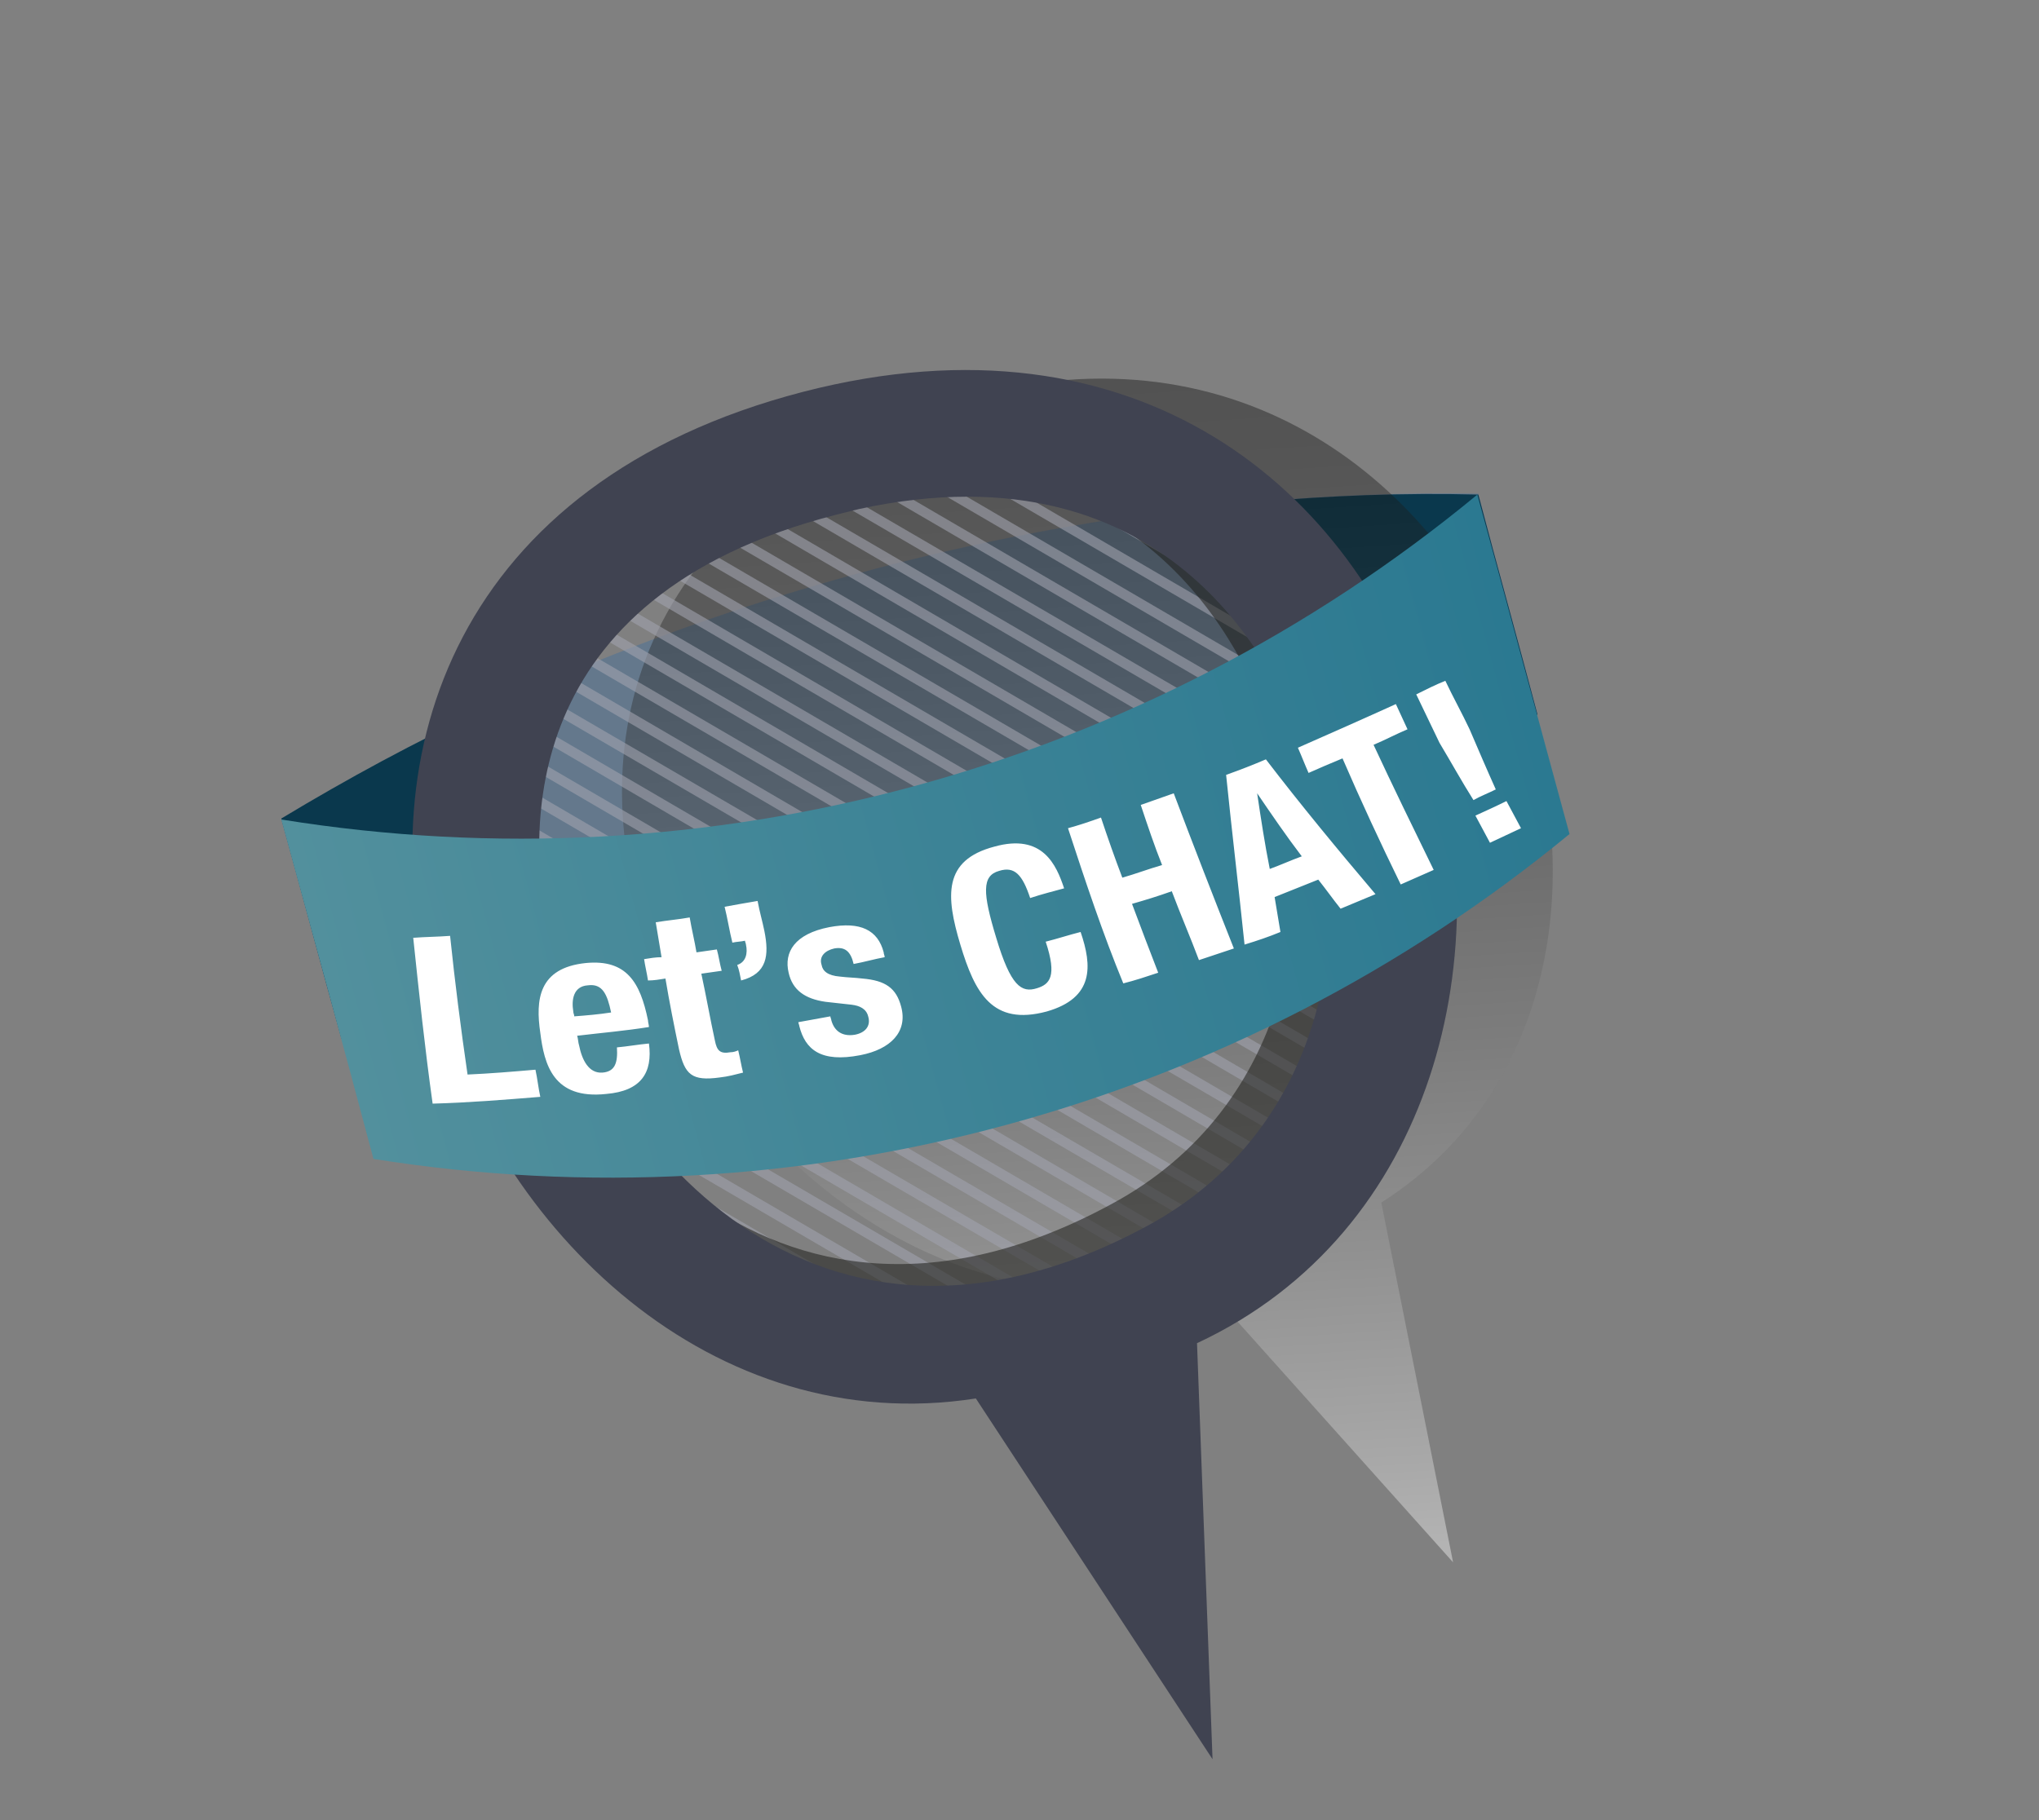 <svg xmlns="http://www.w3.org/2000/svg" xmlns:xlink="http://www.w3.org/1999/xlink" viewBox="0 0 210.2 187.7"><rect x="0" y="0" width="210.2" height="187.7" fill="#808080" stroke="none"/><path d="M35.2 107.1c36.1-22.1 81-34.3 123.3-33.5-2-7.6-4.1-15.1-6.1-22.7-42.3-.7-87.3 11.5-123.4 33.6 2.1 7.5 4.1 15.1 6.2 22.6z" fill="#64788c"/><path d="M137.4 74.3c7.1-.6 14.1-.8 21.1-.6-2-7.6-4.1-15.1-6.1-22.7-7.7-.2-15.4.1-23.2.8l8.2 22.5zM35.2 107.1c4.8-2.9 9.7-5.7 14.7-8.2l.2-25.8c-7.3 3.4-14.3 7.2-21.1 11.3 2.1 7.6 4.1 15.2 6.2 22.7z" fill="#0a384d"/><linearGradient id="a" gradientUnits="userSpaceOnUse" x1="741.701" y1="649.671" x2="763.875" y2="503.75" gradientTransform="rotate(167.634 459.015 297.54)"><stop offset="0"/><stop offset=".106" stop-color="#050505"/><stop offset=".23" stop-color="#131313"/><stop offset=".362" stop-color="#2a2a2a"/><stop offset=".501" stop-color="#4b4b4b"/><stop offset=".644" stop-color="#757575"/><stop offset=".792" stop-color="#a9a9a9"/><stop offset=".94" stop-color="#e4e4e4"/><stop offset="1" stop-color="#fff"/></linearGradient><path d="M123.3 131.5l26.5 29.6-7.4-37.1c39.4-25.1 8.5-103.8-49.1-80.8-60 24-16.1 101.4 30 88.3z" opacity=".4" fill="url(#a)"/><defs><path id="b" d="M87.3 47.2c37-8.1 49.4 19.6 52.4 28.2 6.7 19.7 2.5 44.3-18.7 55.7-40.4 21.7-65.4-12.6-70-34.6-2.4-11.4-3.8-39.1 33.6-48.7l2.7-.6z"/></defs><clipPath id="c"><use xlink:href="#b" overflow="visible"/></clipPath><g opacity=".6" clip-path="url(#c)"><path d="M209.9 84.3L66.2.4m142.1 86.5L64.5 3m142.1 86.5L62.9 5.6M205 92L61.2 8.2m142.1 86.4L59.6 10.7m142.1 86.5L57.9 13.3m142.2 86.5L56.3 15.9m142.1 86.4L54.6 18.5m142.2 86.4L53 21m142.1 86.5L51.3 23.6m142.2 86.5L49.7 26.2m142.1 86.4L48 28.8m142.2 86.4L46.4 31.3m142.1 86.5L44.8 33.9m142.1 86.5L43.1 36.5m142.1 86.4L41.5 39.1m142.1 86.4L39.8 41.6m142.1 86.5L38.2 44.2m142.1 86.5L36.5 46.8m142.1 86.4L34.9 49.3M177 135.8L33.2 51.9m142.1 86.5L31.6 54.5m142.1 86.4L29.9 57.1M172 143.5L28.3 59.6m142.1 86.5L26.6 62.2m142.1 86.5L25 64.8m142.1 86.4L23.3 67.4m142.1 86.4L21.7 69.9m142.1 86.5L20 72.5M162.2 159L18.4 75.1m142.1 86.4L16.7 77.7m142.2 86.4L15.1 80.2m142.1 86.5L13.4 82.8m142.2 86.5L11.8 85.4m142.1 86.4L10.2 87.9m142.1 86.5L8.5 90.5M150.6 177L6.9 93.1M149 179.5L5.2 95.7m142.1 86.4L3.6 98.2m142.1 86.5L1.9 100.8M144 187.3L.3 103.4" fill="none" stroke="#a0a2ae" stroke-width="1.038"/></g><defs><path id="d" d="M87.3 47.2c37-8.1 49.4 19.6 52.4 28.2 6.7 19.7 2.5 44.3-18.7 55.7-40.4 21.7-65.4-12.6-70-34.6-2.4-11.4-3.8-39.1 33.6-48.7l2.7-.6z"/></defs><clipPath id="e"><use xlink:href="#d" overflow="visible"/></clipPath><path d="M97.1 141.9l24.4 37.2-1.6-42.9c48.9-22.8 28.3-115.9-40.6-98.1C7.5 56.7 42.9 150.3 97.1 141.9zM82.5 50.8l2.4-.6c32.6-7.1 43.5 17.2 46.1 24.9 5.9 17.4 2.2 39.1-16.5 49.1-35.5 19.2-57.6-11-61.6-30.4-2.1-10.1-3.3-34.4 29.6-43z" opacity=".55" clip-path="url(#e)" fill="#1d1d1b"/><path d="M100.6 144.2l24.4 37.2-1.6-42.9c48.9-22.8 28.3-115.9-40.6-98.1C11.1 59 46.5 152.6 100.6 144.2zM86.1 53.1l2.4-.6c32.6-7.1 43.5 17.2 46.1 24.9 5.9 17.4 2.2 39.1-16.5 49.1-35.6 19.1-57.6-11.1-61.6-30.5-2.1-10-3.4-34.4 29.6-42.9z" fill="#404351"/><linearGradient id="f" gradientUnits="userSpaceOnUse" x1="633.156" y1="524.606" x2="760.956" y2="524.606" gradientTransform="rotate(164.818 425.979 268.297)"><stop offset="0" stop-color="#2b7991"/><stop offset=".487" stop-color="#3c8396"/><stop offset="1" stop-color="#52909d"/></linearGradient><path d="M29 84.5c44 7.1 88.9-5.1 123.3-33.5 3.2 11.7 6.3 23.3 9.5 35-34.4 28.3-79.3 40.5-123.3 33.5-3.1-11.7-6.3-23.3-9.5-35z" fill="url(#f)"/><g><path d="M44.6 113.8c-.8-5.7-1.4-11.4-2-17.1 1.3-.1 2.5-.1 3.8-.2.5 4.8 1.1 9.5 1.8 14.3 2.3-.1 4.7-.3 7-.5.2.9.3 1.9.5 2.8-3.7.3-7.4.6-11.1.7zm14.9-7c.1.3.1.7.2 1 .3 1.5 1 2.9 2.4 2.8 1.3-.1 1.6-1 1.5-2.6 1.1-.1 2.2-.3 3.3-.4.4 3-.8 4.9-4.4 5.2-5.5.6-6.4-3.1-6.8-6.3-.5-3.4-.2-6.7 4.7-7.2 4.2-.4 5.6 2 6.4 5.9 0 .2.1.5.1.7-2.5.4-4.9.6-7.4.9zm3.5-2.4c-.4-1.9-.9-3-2.4-2.8-1.5.1-1.7 1.5-1.5 2.7 0 .2.1.3.1.5 1.3-.1 2.5-.2 3.8-.4zm4.6-9.3c1.2-.2 2.4-.3 3.5-.5.2 1.2.5 2.4.7 3.6l2.1-.3c.2.7.3 1.5.5 2.2l-2.1.3c.5 2.3.9 4.6 1.4 6.9.2 1 .5 1.4 1.6 1.2.3 0 .6-.1.8-.2.2.8.3 1.5.5 2.3-.8.2-1.5.4-2.4.5-2.9.4-3.6-.3-4.2-2.9-.5-2.4-1-4.9-1.4-7.3-.6.1-1.2.2-1.8.2-.1-.7-.3-1.5-.4-2.2.6-.1 1.2-.2 1.8-.2l-.6-3.6zm11.2.9c.5 2.5.3 4.4-2.4 5.1-.1-.5-.2-1.1-.4-1.6.9-.3 1.1-1.2.9-2.1 0-.1-.1-.3-.1-.4-.4.1-.9.1-1.3.2-.3-1.2-.5-2.5-.8-3.7 1.1-.2 2.2-.4 3.4-.6.2 1.1.5 2.1.7 3.1zm6.8 8.8c0 .1.1.3.1.4.3 1.1 1.1 1.7 2.4 1.5 1.1-.2 1.7-.9 1.4-1.9-.2-.8-.9-1.1-1.7-1.2l-2.7-.3c-2.1-.3-3.4-1.2-3.8-3-.5-2.1.6-4 4.2-4.7 3.2-.6 5 .3 5.6 2.6 0 .2.1.3.1.5-1.1.2-2.1.5-3.2.7-.3-1.3-.9-1.8-2-1.6-.9.2-1.6.8-1.3 1.7.1.6.6 1.1 1.9 1.2.8.1 1.5.1 2.3.2 2.4.2 3.5 1 4 2.9.7 2.6-1.1 4.4-4.2 5-4.1.8-5.7-.6-6.3-3 0-.1-.1-.3-.1-.4l3.3-.6zm20.6-12.2c-.8-2.4-1.6-3.3-3.2-2.8-1.8.5-1.7 2.3-.3 6.9 1.5 5 2.6 5.7 4.2 5.2 1.3-.4 2.1-1.2.9-4.8 1.2-.3 2.4-.7 3.6-1 1.2 3.5 1.4 6.8-3.5 8.2-5.6 1.5-7.4-1.9-8.9-6.9s-1.8-8.7 3.5-10.1c5-1.4 6.4 1.9 7.2 4.3-1.1.3-2.3.6-3.5 1zm3.9-7.2c1.1-.3 2.3-.7 3.4-1.1.7 2.1 1.4 4.1 2.2 6.2 1.4-.4 2.7-.9 4.1-1.3-.8-2-1.5-4.1-2.2-6.2 1.1-.4 2.3-.8 3.4-1.2 2 5.3 4.1 10.7 6.2 16l-3.6 1.2c-.9-2.4-1.9-4.7-2.8-7.1-1.4.5-2.7.9-4.1 1.3.9 2.4 1.8 4.8 2.7 7.1-1.2.4-2.4.8-3.6 1.1-2.1-5.1-3.9-10.5-5.7-16zm16.3-5.5c1.4-.5 2.7-1 4.1-1.6 3.6 4.7 7.4 9.3 11.3 13.9l-3.6 1.5c-.8-1-1.5-2-2.3-3l-4.5 1.8.6 3.6c-1.2.5-2.4.9-3.7 1.3-.6-5.8-1.3-11.6-1.9-17.5zm4.5 9.7c1.1-.4 2.2-.9 3.3-1.3-1.6-2.1-3.1-4.3-4.6-6.5.4 2.7.8 5.3 1.3 7.8zm13-17c.4.9.8 1.7 1.2 2.6-1.2.5-2.3 1.1-3.5 1.6 2 4.3 4.1 8.6 6.2 12.9-1.1.5-2.3 1-3.4 1.5-2.1-4.3-4.1-8.6-6-13-1.2.5-2.4 1-3.5 1.5-.4-.9-.7-1.7-1.1-2.6 3.4-1.5 6.8-3 10.1-4.5zm8 9.9c-1.2-1.9-2.3-3.9-3.5-5.9-.8-1.7-1.6-3.3-2.4-5 1-.5 2-1 3-1.4.8 1.7 1.7 3.3 2.5 5 .9 2.1 1.8 4.2 2.7 6.2-.8.4-1.6.7-2.3 1.1zm3.4.1c.5.9 1 1.9 1.5 2.8-1.1.5-2.1 1-3.2 1.5-.5-.9-1-1.9-1.5-2.8 1.1-.5 2.2-1 3.2-1.5z" fill="#fff"/></g></svg>